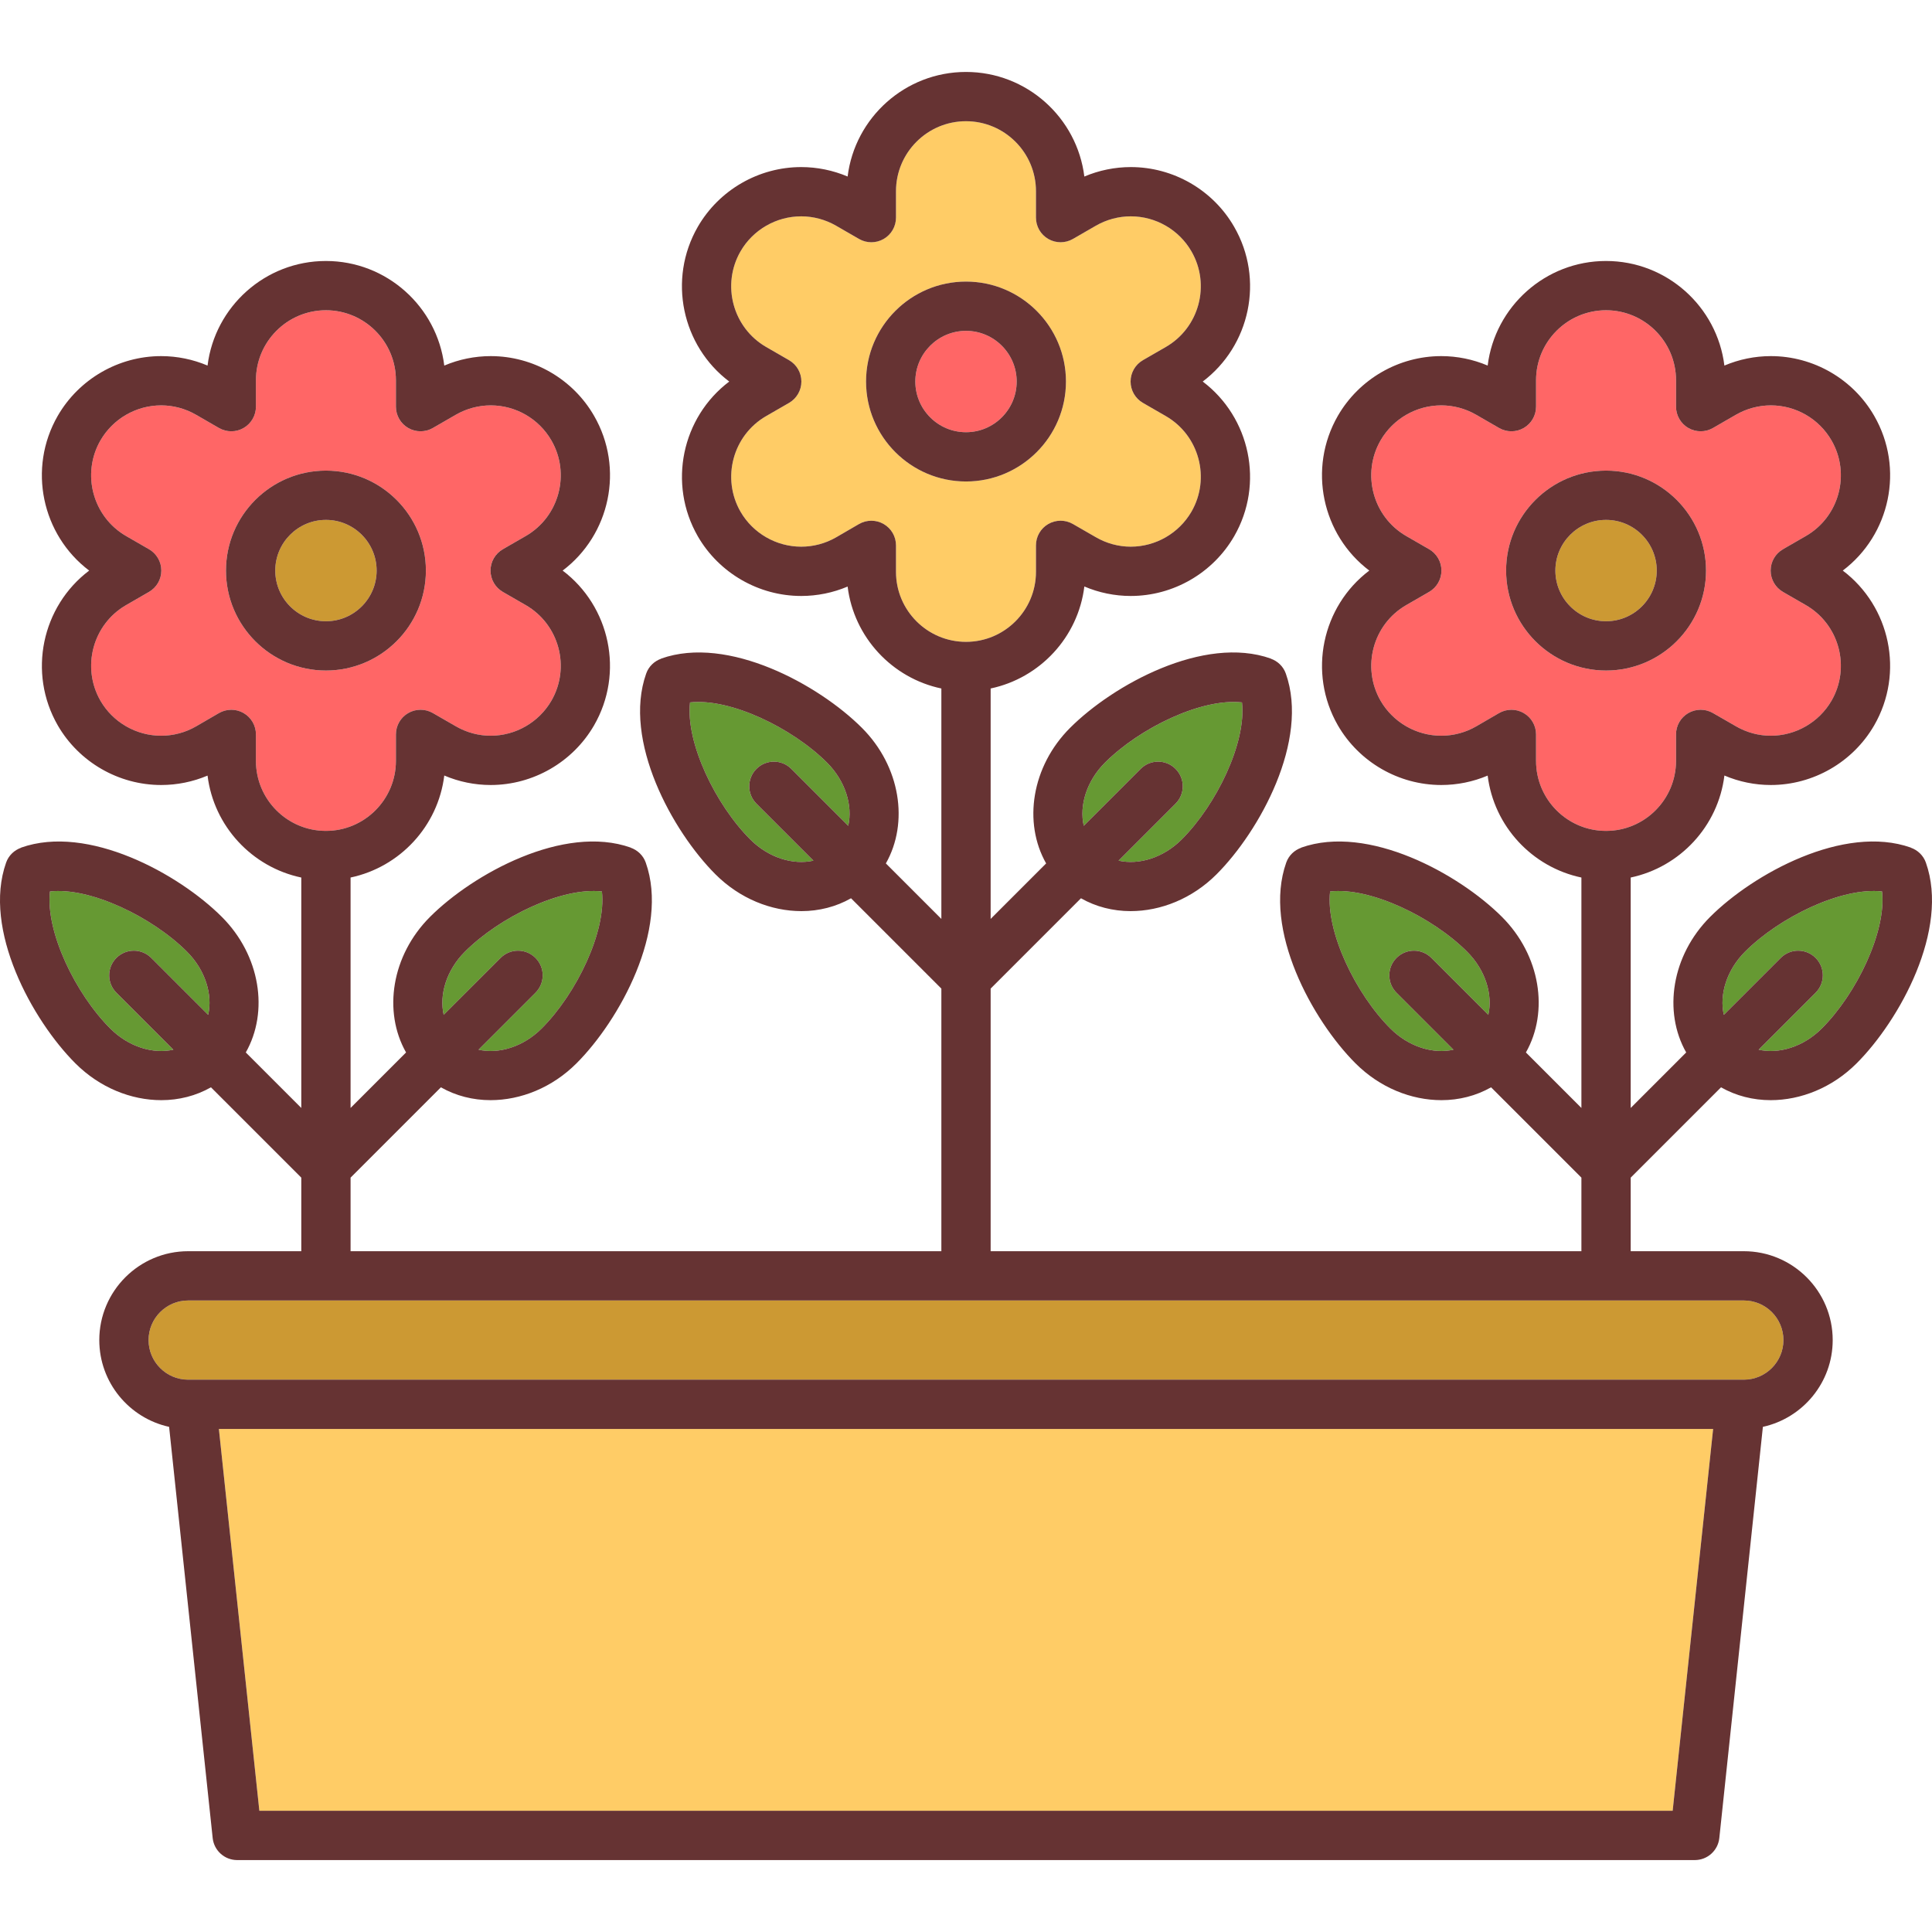 <?xml version="1.0" encoding="iso-8859-1"?>
<!-- Uploaded to: SVG Repo, www.svgrepo.com, Generator: SVG Repo Mixer Tools -->
<svg height="800px" width="800px" version="1.1" id="Capa_1" xmlns="http://www.w3.org/2000/svg" xmlns:xlink="http://www.w3.org/1999/xlink" 
	 viewBox="0 0 392.075 392.075" xml:space="preserve">
<g>
	<path style="fill:#669933;" d="M10.137,180.908c-0.915,8.177,5.176,20.757,12.233,27.813c3.73,3.73,8.696,5.23,12.811,4.3
		l-11.558-11.558c-1.953-1.952-1.953-5.118,0-7.07c1.953-1.953,5.118-1.953,7.071,0l11.557,11.557
		c0.929-4.115-0.571-9.081-4.3-12.811C30.895,186.083,18.315,179.995,10.137,180.908z"/>
	<path style="fill:#669933;" d="M101.596,194.394c1.953-1.953,5.118-1.953,7.071,0c1.953,1.952,1.953,5.118,0,7.07L97.11,213.022
		c4.115,0.929,9.081-0.571,12.811-4.3c7.057-7.057,13.148-19.637,12.233-27.814c-8.177-0.914-20.757,5.176-27.813,12.232
		c-3.729,3.73-5.229,8.695-4.3,12.811L101.596,194.394z"/>
	<path style="fill:#FFCC66;" d="M210.235,116.056v-5.382c0-1.785,0.952-3.434,2.497-4.328c1.546-0.896,3.45-0.895,4.998-0.005
		l4.65,2.677c2.171,1.263,4.616,1.925,7.088,1.925c5.063,0,9.785-2.723,12.324-7.106c3.911-6.774,1.578-15.479-5.205-19.396
		l-4.647-2.681c-1.548-0.893-2.502-2.544-2.502-4.331c0-1.787,0.954-3.438,2.502-4.331l4.65-2.682
		c6.781-3.917,9.115-12.621,5.199-19.401c-2.525-4.389-7.24-7.11-12.307-7.11c-2.477,0-4.933,0.66-7.101,1.909l-4.648,2.682
		c-1.547,0.892-3.453,0.891-4.999-0.001c-1.547-0.894-2.5-2.544-2.5-4.33V38.8c0-7.83-6.371-14.201-14.202-14.201
		c-7.831,0-14.202,6.371-14.202,14.201v5.363c0,1.786-0.953,3.437-2.499,4.33c-1.546,0.893-3.453,0.893-4.999,0.001l-4.65-2.683
		c-2.163-1.249-4.612-1.908-7.085-1.908c-5.065,0-9.786,2.725-12.321,7.11c-3.902,6.783-1.57,15.491,5.203,19.402l4.648,2.68
		c1.548,0.894,2.502,2.545,2.502,4.332c0,1.787-0.954,3.438-2.502,4.332l-4.651,2.682c-6.769,3.908-9.1,12.616-5.195,19.409
		c2.53,4.369,7.252,7.092,12.317,7.092c2.483,0,4.932-0.656,7.082-1.897l4.638-2.694c0.776-0.451,1.644-0.677,2.512-0.677
		c0.861,0,1.722,0.222,2.494,0.667c1.55,0.892,2.506,2.544,2.506,4.333v5.382c0,7.83,6.371,14.201,14.202,14.201
		C203.864,130.257,210.235,123.886,210.235,116.056z M175.753,77.428c0-11.186,9.1-20.285,20.285-20.285
		c11.185,0,20.285,9.1,20.285,20.285c0,11.185-9.1,20.284-20.285,20.284C184.853,97.712,175.753,88.612,175.753,77.428z"/>
	<path style="fill:#FF6666;" d="M206.323,77.428c0-5.671-4.614-10.285-10.285-10.285s-10.285,4.614-10.285,10.285
		c0,5.671,4.614,10.284,10.285,10.284S206.323,83.099,206.323,77.428z"/>
	<path style="fill:#CC9933;" d="M76.43,115.791c0-5.671-4.614-10.285-10.285-10.285c-5.671,0-10.285,4.614-10.285,10.285
		s4.614,10.284,10.285,10.284C71.816,126.075,76.43,121.462,76.43,115.791z"/>
	<path style="fill:#669933;" d="M140.03,142.545c-0.914,8.178,5.177,20.757,12.233,27.813c3.73,3.73,8.696,5.229,12.811,4.3
		l-11.558-11.558c-1.953-1.952-1.953-5.118,0-7.07c1.953-1.953,5.118-1.953,7.071,0l11.557,11.557
		c0.929-4.115-0.571-9.081-4.3-12.811C160.787,147.72,148.208,141.633,140.03,142.545z"/>
	<path style="fill:#669933;" d="M269.922,180.908c-0.915,8.177,5.176,20.757,12.233,27.813c3.729,3.73,8.696,5.23,12.811,4.3
		l-11.558-11.558c-1.953-1.952-1.953-5.118,0-7.07c1.953-1.953,5.118-1.953,7.071,0l11.557,11.557
		c0.928-4.115-0.571-9.081-4.3-12.811C290.68,186.083,278.1,179.995,269.922,180.908z"/>
	<path style="fill:#669933;" d="M231.489,156.03c1.953-1.953,5.118-1.953,7.071,0c1.953,1.952,1.953,5.118,0,7.07l-11.557,11.558
		c4.115,0.928,9.081-0.571,12.81-4.3c7.057-7.057,13.147-19.637,12.233-27.813c-8.178-0.913-20.757,5.175-27.813,12.231
		c-3.73,3.73-5.229,8.695-4.3,12.811L231.489,156.03z"/>
	<path style="fill:#CC9933;" d="M325.93,105.506c-5.671,0-10.285,4.614-10.285,10.285s4.614,10.284,10.285,10.284
		s10.285-4.613,10.285-10.284S331.601,105.506,325.93,105.506z"/>
	<path style="fill:#CC9933;" d="M30.15,271.952c0,4.431,3.605,8.036,8.037,8.036h315.702c4.432,0,8.037-3.605,8.037-8.036
		c0-4.432-3.605-8.037-8.037-8.037H38.187C33.755,263.915,30.15,267.521,30.15,271.952z"/>
	<path style="fill:#FF6666;" d="M340.127,154.419v-5.382c0-1.785,0.952-3.434,2.497-4.328c1.546-0.895,3.45-0.895,4.998-0.005
		l4.65,2.677c2.171,1.263,4.616,1.925,7.088,1.925c5.063,0,9.785-2.723,12.324-7.106c3.911-6.774,1.578-15.479-5.205-19.396
		l-4.647-2.681c-1.548-0.893-2.502-2.544-2.502-4.331s0.954-3.438,2.502-4.331l4.65-2.682c6.781-3.917,9.115-12.621,5.199-19.401
		c-2.525-4.389-7.24-7.11-12.307-7.11c-2.478,0-4.933,0.66-7.101,1.909l-4.648,2.682c-1.547,0.893-3.454,0.891-4.999-0.001
		c-1.547-0.894-2.499-2.544-2.499-4.33v-5.363c0-7.83-6.371-14.201-14.202-14.201c-7.831,0-14.202,6.371-14.202,14.201v5.363
		c0,1.786-0.953,3.437-2.5,4.33c-1.546,0.893-3.452,0.894-4.999,0.001l-4.65-2.683c-2.163-1.249-4.612-1.908-7.085-1.908
		c-5.065,0-9.786,2.725-12.321,7.11c-3.902,6.783-1.57,15.491,5.203,19.402l4.648,2.68c1.548,0.894,2.502,2.545,2.502,4.332
		s-0.954,3.438-2.502,4.332l-4.651,2.682c-6.769,3.908-9.1,12.616-5.195,19.409c2.53,4.369,7.252,7.092,12.317,7.092
		c2.483,0,4.932-0.656,7.082-1.897l4.638-2.694c0.776-0.451,1.644-0.677,2.512-0.677c0.861,0,1.722,0.222,2.494,0.667
		c1.55,0.892,2.506,2.544,2.506,4.333v5.382c0,7.83,6.371,14.201,14.202,14.201C333.756,168.62,340.127,162.249,340.127,154.419z
		 M305.645,115.791c0-11.186,9.1-20.285,20.285-20.285c11.185,0,20.285,9.1,20.285,20.285c0,11.185-9.1,20.284-20.285,20.284
		C314.745,136.075,305.645,126.976,305.645,115.791z"/>
	<path style="fill:#669933;" d="M354.124,193.14c-3.729,3.73-5.228,8.695-4.3,12.811l11.557-11.557c1.953-1.953,5.118-1.953,7.071,0
		c1.953,1.952,1.953,5.118,0,7.07l-11.558,11.558c4.115,0.929,9.082-0.571,12.811-4.3c7.057-7.057,13.148-19.637,12.233-27.814
		C373.761,179.993,361.181,186.083,354.124,193.14z"/>
	<polygon style="fill:#FFCC66;" points="52.631,367.477 339.446,367.477 347.656,289.988 44.419,289.988 	"/>
	<path style="fill:#FF6666;" d="M80.342,154.419v-5.382c0-1.785,0.952-3.434,2.497-4.328c1.546-0.895,3.45-0.895,4.998-0.005
		l4.65,2.677c2.171,1.263,4.616,1.925,7.088,1.925c5.063,0,9.785-2.723,12.324-7.106c3.911-6.774,1.578-15.479-5.205-19.396
		l-4.647-2.681c-1.548-0.893-2.503-2.544-2.503-4.331s0.954-3.438,2.503-4.331l4.65-2.682c6.781-3.917,9.115-12.621,5.199-19.401
		c-2.525-4.389-7.24-7.11-12.307-7.11c-2.478,0-4.933,0.66-7.101,1.909l-4.648,2.682c-1.547,0.893-3.454,0.891-4.999-0.001
		c-1.547-0.894-2.5-2.544-2.5-4.33v-5.363c0-7.83-6.371-14.201-14.202-14.201c-7.831,0-14.202,6.371-14.202,14.201v5.363
		c0,1.786-0.953,3.437-2.5,4.33c-1.546,0.893-3.453,0.894-4.999,0.001l-4.65-2.683c-2.163-1.249-4.612-1.908-7.085-1.908
		c-5.065,0-9.786,2.725-12.321,7.11c-3.902,6.783-1.57,15.491,5.203,19.402l4.648,2.68c1.548,0.894,2.503,2.545,2.503,4.332
		s-0.954,3.438-2.503,4.332l-4.651,2.682c-6.768,3.908-9.1,12.616-5.195,19.409c2.53,4.369,7.252,7.092,12.317,7.092
		c2.483,0,4.932-0.656,7.082-1.897l4.638-2.694c0.776-0.451,1.644-0.677,2.512-0.677c0.861,0,1.722,0.222,2.494,0.667
		c1.55,0.892,2.506,2.544,2.506,4.333v5.382c0,7.83,6.371,14.201,14.202,14.201C73.971,168.62,80.342,162.249,80.342,154.419z
		 M45.861,115.791c0-11.186,9.1-20.285,20.285-20.285c11.185,0,20.285,9.1,20.285,20.285c0,11.185-9.1,20.284-20.285,20.284
		C54.96,136.075,45.861,126.976,45.861,115.791z"/>
	<path style="fill:#663333;" d="M86.43,115.791c0-11.186-9.1-20.285-20.285-20.285c-11.185,0-20.285,9.1-20.285,20.285
		c0,11.185,9.1,20.284,20.285,20.284C77.33,136.075,86.43,126.976,86.43,115.791z M55.861,115.791
		c0-5.671,4.614-10.285,10.285-10.285c5.671,0,10.285,4.614,10.285,10.285s-4.614,10.284-10.285,10.284
		C60.474,126.075,55.861,121.462,55.861,115.791z"/>
	<path style="fill:#663333;" d="M346.215,115.791c0-11.186-9.1-20.285-20.285-20.285c-11.185,0-20.285,9.1-20.285,20.285
		c0,11.185,9.1,20.284,20.285,20.284C337.115,136.075,346.215,126.976,346.215,115.791z M325.93,126.075
		c-5.671,0-10.285-4.613-10.285-10.284s4.614-10.285,10.285-10.285s10.285,4.614,10.285,10.285S331.601,126.075,325.93,126.075z"/>
	<path style="fill:#663333;" d="M387.783,172.033l0.007-0.021c-13.588-4.816-32.001,5.322-40.737,14.058
		c-7.83,7.83-9.564,19.234-4.861,27.513l-11.262,11.263v-46.764c10.004-2.114,17.755-10.41,19.017-20.7
		c2.972,1.265,6.176,1.925,9.413,1.925c8.618,0,16.656-4.634,20.981-12.1c6.166-10.683,3.236-24.163-6.373-31.415
		c9.61-7.251,12.541-20.733,6.375-31.409c-4.3-7.473-12.335-12.115-20.97-12.115c-3.237,0-6.448,0.658-9.429,1.92
		c-1.472-11.945-11.682-21.225-24.02-21.225c-12.337,0-22.547,9.278-24.02,21.223c-2.976-1.261-6.182-1.918-9.416-1.918
		c-8.626,0-16.664,4.64-20.984,12.116c-6.148,10.687-3.216,24.164,6.377,31.408c-9.59,7.24-12.523,20.72-6.37,31.42
		c4.319,7.46,12.357,12.095,20.978,12.095c3.238,0,6.441-0.653,9.414-1.91c1.267,10.285,9.02,18.578,19.024,20.688v46.761
		l-11.262-11.263c4.703-8.278,2.969-19.683-4.861-27.513c-8.735-8.735-27.149-18.868-40.737-14.058l0.008,0.022
		c-1.371,0.486-2.527,1.543-3.051,3.021c-4.814,13.589,5.322,32.003,14.057,40.737c4.948,4.948,11.329,7.472,17.445,7.472
		c3.562,0,7.023-0.878,10.07-2.608l18.331,18.33v14.93H201.038v-53.293l18.331-18.33c3.047,1.731,6.508,2.608,10.07,2.608
		c6.116,0,12.498-2.523,17.445-7.472c8.735-8.734,18.872-27.148,14.057-40.737c-0.524-1.479-1.68-2.535-3.051-3.021l0.008-0.021
		c-13.587-4.816-32.001,5.322-40.737,14.058c-7.83,7.83-9.563,19.234-4.861,27.513l-11.262,11.263v-46.764
		c10.004-2.114,17.755-10.41,19.017-20.7c2.972,1.265,6.176,1.925,9.413,1.925c8.618,0,16.656-4.634,20.981-12.1
		c6.166-10.683,3.236-24.163-6.372-31.415c9.61-7.251,12.541-20.733,6.375-31.409c-4.3-7.473-12.335-12.115-20.97-12.115
		c-3.237,0-6.448,0.658-9.429,1.92c-1.472-11.945-11.682-21.225-24.02-21.225c-12.336,0-22.547,9.278-24.02,21.223
		c-2.976-1.261-6.182-1.918-9.416-1.918c-8.625,0-16.664,4.64-20.984,12.116c-6.148,10.687-3.216,24.164,6.377,31.408
		c-9.59,7.24-12.522,20.72-6.37,31.42c4.319,7.46,12.357,12.095,20.979,12.095c3.238,0,6.441-0.653,9.414-1.91
		c1.267,10.285,9.02,18.578,19.024,20.688v46.761l-11.262-11.263c4.702-8.278,2.969-19.683-4.861-27.513
		c-8.735-8.735-27.148-18.868-40.737-14.058l0.008,0.021c-1.371,0.487-2.528,1.544-3.051,3.021
		c-4.814,13.589,5.322,32.003,14.057,40.737c4.948,4.948,11.329,7.472,17.445,7.472c3.562,0,7.023-0.878,10.07-2.608l18.331,18.33
		v53.293H71.145v-14.93l18.33-18.33c3.047,1.731,6.508,2.608,10.071,2.608c6.116,0,12.497-2.523,17.445-7.472
		c8.735-8.734,18.872-27.148,14.057-40.737c-0.523-1.479-1.68-2.535-3.051-3.021l0.007-0.021
		c-13.585-4.816-32.001,5.322-40.737,14.058c-7.83,7.83-9.563,19.234-4.861,27.513l-11.262,11.263v-46.764
		c10.004-2.114,17.755-10.41,19.017-20.7c2.972,1.265,6.176,1.925,9.413,1.925c8.618,0,16.656-4.634,20.981-12.1
		c6.166-10.683,3.236-24.163-6.372-31.415c9.61-7.251,12.542-20.733,6.376-31.409c-4.3-7.473-12.336-12.115-20.97-12.115
		c-3.237,0-6.448,0.658-9.429,1.92c-1.472-11.945-11.682-21.225-24.02-21.225c-12.336,0-22.547,9.278-24.02,21.223
		c-2.976-1.261-6.182-1.918-9.416-1.918c-8.625,0-16.664,4.64-20.984,12.116c-6.148,10.687-3.216,24.164,6.377,31.408
		c-9.59,7.24-12.522,20.72-6.37,31.42c4.319,7.46,12.357,12.095,20.978,12.095c3.238,0,6.441-0.653,9.414-1.91
		c1.267,10.285,9.02,18.578,19.024,20.688v46.761l-11.262-11.263c4.702-8.278,2.969-19.683-4.861-27.513
		c-8.735-8.735-27.15-18.868-40.737-14.058l0.008,0.022c-1.371,0.486-2.528,1.542-3.051,3.021
		c-4.814,13.589,5.322,32.003,14.057,40.737c4.948,4.948,11.329,7.472,17.445,7.472c3.562,0,7.023-0.878,10.07-2.608l18.331,18.33
		v14.93H38.187c-9.945,0-18.037,8.092-18.037,18.037c0,8.616,6.077,15.831,14.168,17.607l8.842,83.444
		c0.27,2.543,2.415,4.473,4.972,4.473h295.811c2.558,0,4.703-1.93,4.972-4.473l8.841-83.444c8.091-1.776,14.168-8.991,14.168-17.607
		c0-9.945-8.091-18.037-18.037-18.037H330.93v-14.93l18.33-18.33c3.047,1.731,6.508,2.608,10.071,2.608
		c6.116,0,12.498-2.523,17.445-7.472c8.735-8.734,18.872-27.148,14.057-40.737C390.309,173.576,389.153,172.52,387.783,172.033z
		 M302.036,205.95l-11.557-11.557c-1.953-1.953-5.118-1.953-7.071,0c-1.953,1.952-1.953,5.118,0,7.07l11.558,11.558
		c-4.115,0.93-9.081-0.57-12.811-4.3c-7.057-7.057-13.148-19.637-12.233-27.813c8.178-0.913,20.757,5.175,27.814,12.231
		C301.465,196.869,302.964,201.835,302.036,205.95z M224.232,154.776c7.057-7.057,19.636-13.145,27.813-12.231
		c0.915,8.177-5.176,20.757-12.233,27.813c-3.73,3.729-8.695,5.228-12.81,4.3l11.557-11.558c1.953-1.952,1.953-5.118,0-7.07
		c-1.953-1.953-5.118-1.953-7.071,0l-11.557,11.557C219.003,163.472,220.503,158.506,224.232,154.776z M172.144,167.587
		l-11.557-11.557c-1.953-1.953-5.118-1.953-7.071,0c-1.953,1.952-1.953,5.118,0,7.07l11.558,11.558
		c-4.115,0.929-9.081-0.57-12.811-4.3c-7.057-7.057-13.147-19.636-12.233-27.813c8.179-0.912,20.757,5.175,27.814,12.231
		C171.573,158.506,173.073,163.472,172.144,167.587z M94.34,193.14c7.057-7.057,19.636-13.146,27.813-12.232
		c0.915,8.178-5.176,20.758-12.233,27.814c-3.729,3.729-8.696,5.229-12.811,4.3l11.558-11.558c1.953-1.952,1.953-5.118,0-7.07
		c-1.953-1.953-5.118-1.953-7.071,0L90.039,205.95C89.111,201.835,90.61,196.869,94.34,193.14z M42.251,205.95l-11.557-11.557
		c-1.953-1.953-5.118-1.953-7.071,0c-1.953,1.952-1.953,5.118,0,7.07l11.558,11.558c-4.115,0.93-9.081-0.57-12.811-4.3
		c-7.057-7.057-13.148-19.637-12.233-27.813c8.178-0.913,20.758,5.175,27.814,12.231C41.68,196.869,43.18,201.835,42.251,205.95z
		 M181.831,116.056v-5.382c0-1.789-0.955-3.441-2.506-4.333c-0.772-0.445-1.633-0.667-2.494-0.667c-0.868,0-1.735,0.226-2.512,0.677
		l-4.638,2.694c-2.15,1.241-4.599,1.897-7.082,1.897c-5.065,0-9.787-2.723-12.317-7.092c-3.905-6.793-1.574-15.501,5.195-19.409
		l4.651-2.682c1.548-0.894,2.502-2.545,2.502-4.332c0-1.787-0.954-3.438-2.502-4.332l-4.648-2.68
		c-6.773-3.911-9.105-12.619-5.203-19.402c2.535-4.386,7.255-7.11,12.321-7.11c2.473,0,4.922,0.659,7.085,1.908l4.65,2.683
		c1.546,0.892,3.453,0.892,4.999-0.001c1.547-0.894,2.499-2.544,2.499-4.33V38.8c0-7.83,6.371-14.201,14.202-14.201
		c7.831,0,14.202,6.371,14.202,14.201v5.363c0,1.786,0.953,3.437,2.5,4.33c1.546,0.892,3.452,0.893,4.999,0.001l4.648-2.682
		c2.167-1.249,4.623-1.909,7.101-1.909c5.067,0,9.781,2.722,12.307,7.11c3.915,6.78,1.582,15.484-5.199,19.401l-4.65,2.682
		c-1.548,0.893-2.502,2.544-2.502,4.331c0,1.787,0.954,3.438,2.502,4.331l4.647,2.681c6.783,3.917,9.116,12.622,5.205,19.396
		c-2.539,4.384-7.261,7.106-12.324,7.106c-2.472,0-4.917-0.662-7.088-1.925l-4.65-2.677c-1.547-0.89-3.451-0.891-4.998,0.005
		c-1.545,0.894-2.497,2.543-2.497,4.328v5.382c0,7.83-6.371,14.201-14.202,14.201C188.202,130.257,181.831,123.886,181.831,116.056z
		 M51.939,154.419v-5.382c0-1.789-0.956-3.441-2.506-4.333c-0.772-0.445-1.633-0.667-2.494-0.667c-0.868,0-1.735,0.226-2.512,0.677
		l-4.638,2.694c-2.15,1.241-4.599,1.897-7.082,1.897c-5.065,0-9.787-2.723-12.317-7.092c-3.905-6.793-1.574-15.501,5.195-19.409
		l4.651-2.682c1.548-0.894,2.503-2.545,2.503-4.332s-0.954-3.438-2.503-4.332l-4.648-2.68c-6.773-3.911-9.105-12.619-5.203-19.402
		c2.535-4.386,7.255-7.11,12.321-7.11c2.473,0,4.922,0.659,7.085,1.908l4.65,2.683c1.546,0.893,3.453,0.892,4.999-0.001
		c1.547-0.894,2.5-2.544,2.5-4.33v-5.363c0-7.83,6.371-14.201,14.202-14.201c7.831,0,14.202,6.371,14.202,14.201v5.363
		c0,1.786,0.953,3.437,2.5,4.33c1.545,0.892,3.452,0.894,4.999,0.001l4.648-2.682c2.168-1.249,4.623-1.909,7.101-1.909
		c5.067,0,9.781,2.722,12.307,7.11c3.915,6.78,1.582,15.484-5.199,19.401l-4.65,2.682c-1.548,0.893-2.503,2.544-2.503,4.331
		s0.954,3.438,2.503,4.331l4.647,2.681c6.783,3.917,9.116,12.622,5.205,19.396c-2.539,4.384-7.261,7.106-12.324,7.106
		c-2.472,0-4.916-0.662-7.088-1.925l-4.65-2.677c-1.548-0.891-3.452-0.89-4.998,0.005c-1.545,0.894-2.497,2.543-2.497,4.328v5.382
		c0,7.83-6.371,14.201-14.202,14.201C58.309,168.62,51.939,162.249,51.939,154.419z M339.446,367.477H52.631l-8.211-77.488h303.237
		L339.446,367.477z M353.889,263.915c4.432,0,8.037,3.605,8.037,8.037c0,4.431-3.605,8.036-8.037,8.036H38.187
		c-4.432,0-8.037-3.605-8.037-8.036c0-4.432,3.605-8.037,8.037-8.037H353.889z M325.925,168.62c-7.831,0-14.202-6.371-14.202-14.201
		v-5.382c0-1.789-0.956-3.441-2.506-4.333c-0.772-0.445-1.633-0.667-2.494-0.667c-0.868,0-1.735,0.226-2.512,0.677l-4.638,2.694
		c-2.15,1.241-4.599,1.897-7.082,1.897c-5.065,0-9.787-2.723-12.317-7.092c-3.905-6.793-1.574-15.501,5.195-19.409l4.651-2.682
		c1.548-0.894,2.502-2.545,2.502-4.332s-0.954-3.438-2.502-4.332l-4.648-2.68c-6.773-3.911-9.105-12.619-5.203-19.402
		c2.535-4.386,7.255-7.11,12.321-7.11c2.473,0,4.922,0.659,7.085,1.908l4.65,2.683c1.547,0.893,3.453,0.892,4.999-0.001
		c1.547-0.894,2.5-2.544,2.5-4.33v-5.363c0-7.83,6.371-14.201,14.202-14.201c7.831,0,14.202,6.371,14.202,14.201v5.363
		c0,1.786,0.953,3.437,2.499,4.33c1.546,0.892,3.452,0.894,4.999,0.001l4.648-2.682c2.168-1.249,4.623-1.909,7.101-1.909
		c5.067,0,9.781,2.722,12.307,7.11c3.916,6.78,1.582,15.484-5.199,19.401l-4.65,2.682c-1.548,0.893-2.502,2.544-2.502,4.331
		s0.954,3.438,2.502,4.331l4.647,2.681c6.783,3.917,9.116,12.622,5.205,19.396c-2.539,4.384-7.261,7.106-12.324,7.106
		c-2.472,0-4.916-0.662-7.088-1.925l-4.65-2.677c-1.547-0.891-3.451-0.89-4.998,0.005c-1.545,0.894-2.497,2.543-2.497,4.328v5.382
		C340.127,162.249,333.756,168.62,325.925,168.62z M369.705,208.722c-3.729,3.729-8.695,5.229-12.811,4.3l11.558-11.558
		c1.953-1.952,1.953-5.118,0-7.07c-1.953-1.953-5.118-1.953-7.071,0l-11.557,11.557c-0.928-4.115,0.571-9.081,4.3-12.811
		c7.057-7.057,19.637-13.146,27.814-12.232C382.853,189.085,376.762,201.665,369.705,208.722z"/>
	<path style="fill:#663333;" d="M216.323,77.428c0-11.186-9.1-20.285-20.285-20.285c-11.185,0-20.285,9.1-20.285,20.285
		c0,11.185,9.1,20.284,20.285,20.284C207.223,97.712,216.323,88.612,216.323,77.428z M185.753,77.428
		c0-5.671,4.614-10.285,10.285-10.285s10.285,4.614,10.285,10.285c0,5.671-4.614,10.284-10.285,10.284
		S185.753,83.099,185.753,77.428z"/>
</g>
</svg>